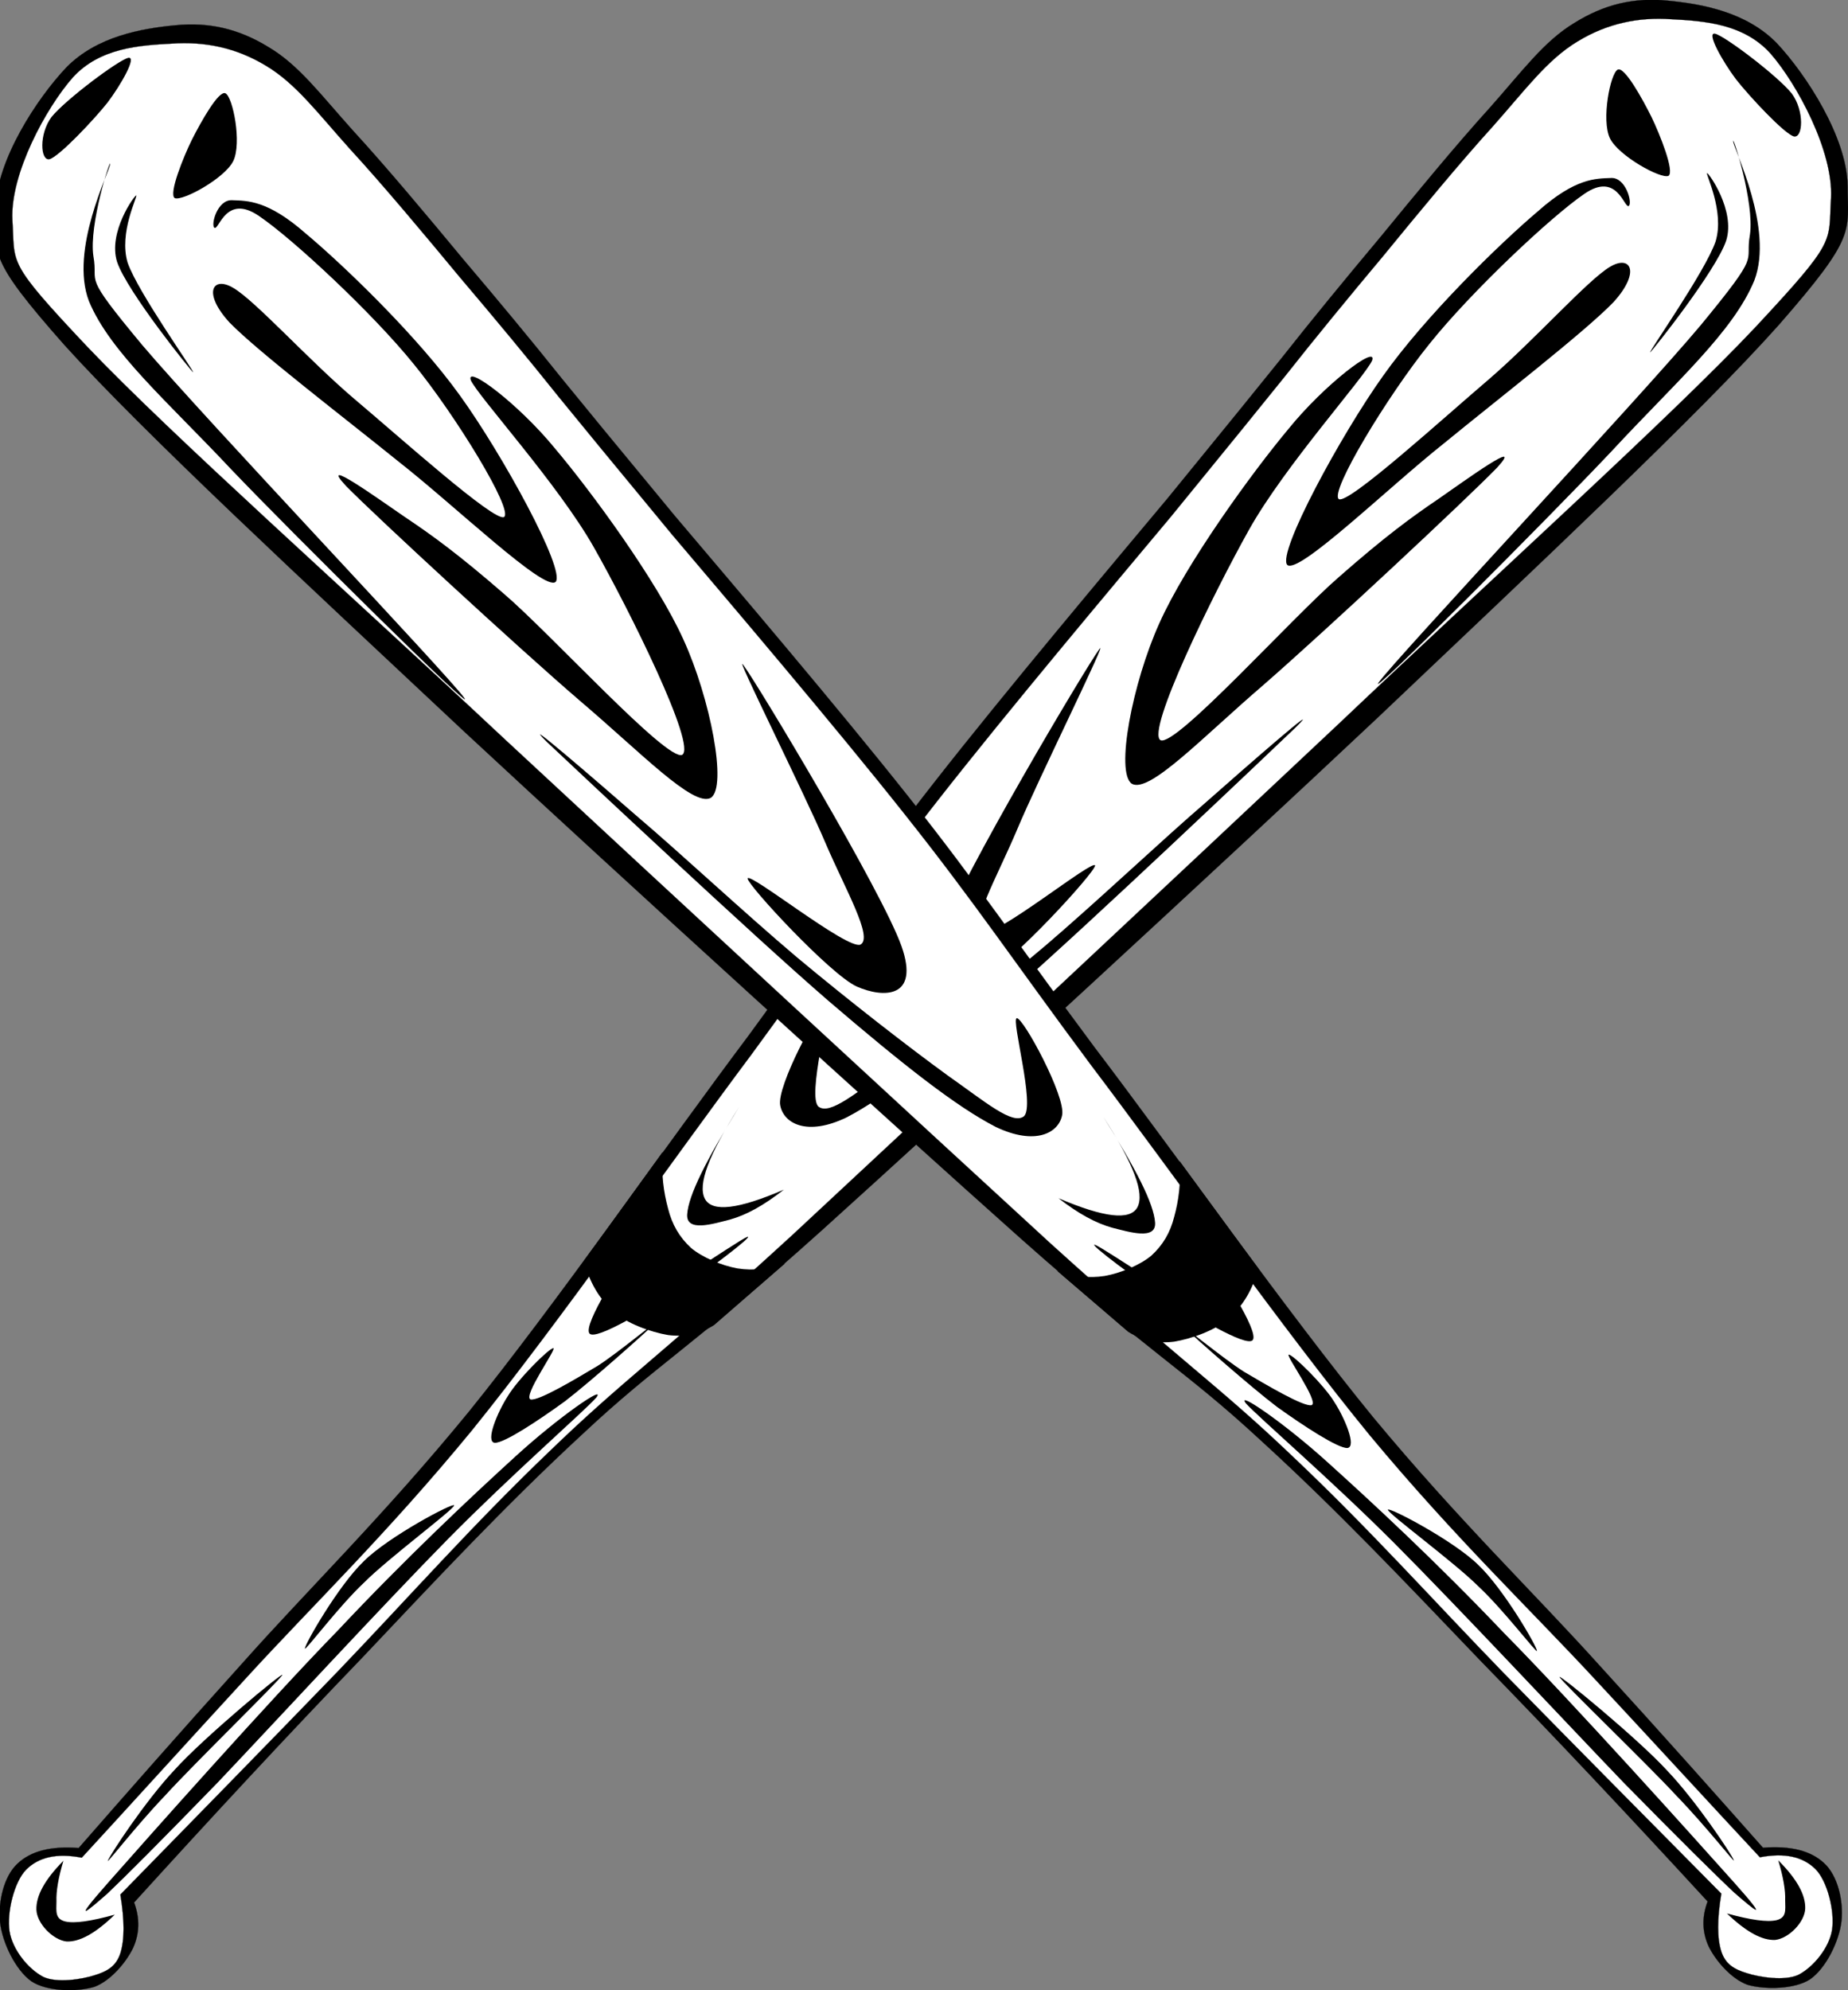 <?xml version="1.0"?><svg width="344.608" height="370.944" xmlns="http://www.w3.org/2000/svg">
 <rect width="100%" height="100%" fill="#808080" stroke="none"/>
 <g>
  <title>Layer 1</title>
  <g id="Layer_1">
   <g id="svg_1">
    <path clip-rule="evenodd" d="m238.914,66.838c5.796,-7.344 11.952,-14.832 18.468,-22.608c6.517,-7.956 14.292,-17.388 20.412,-24.12c6.048,-6.804 10.152,-12.456 15.805,-15.84c5.544,-3.456 11.088,-4.788 17.46,-4.14c6.3,0.612 14.58,2.088 20.268,7.92c5.508,5.868 13.104,17.604 13.212,26.604c0.036,8.712 1.692,9.288 -12.815,25.884c-14.868,16.668 -44.713,44.64 -74.664,73.08c-30.133,28.332 -78.805,73.152 -103.824,95.724c-24.876,22.355 -30.456,24.695 -44.784,38.123c-14.4,13.32 -26.964,26.785 -40.896,41.51c-14.112,14.65 -27.972,29.592 -42.552,45.646c1.116,3.025 1.008,5.797 -0.18,8.461c-1.26,2.627 -4.14,6.119 -7.236,7.271c-3.24,0.973 -8.82,0.9 -11.736,-1.043c-2.988,-2.125 -5.436,-7.273 -5.832,-10.98c-0.396,-3.816 0.684,-8.568 3.24,-10.943c2.484,-2.342 6.192,-3.313 11.412,-2.916c8.388,-9.576 18.252,-20.846 30.564,-34.488c12.204,-13.717 26.28,-27.396 42.228,-46.873c15.948,-19.729 37.296,-50.328 52.092,-70.02c14.472,-19.692 21.6,-30.6 34.704,-47.304c13.248,-16.92 32.437,-39.708 43.524,-52.956c10.798,-13.212 17.746,-21.78 21.13,-25.992z" fill-rule="evenodd" stroke="#000000" stroke-miterlimit="10" stroke-width="0.036" id="svg_2"/>
    <path clip-rule="evenodd" d="m239.49,70.294c5.796,-7.344 11.952,-14.832 18.468,-22.608c6.517,-7.956 14.292,-17.388 20.412,-24.12c6.048,-6.804 10.152,-12.456 15.804,-15.84c5.544,-3.384 11.376,-4.572 17.496,-4.14c6.048,0.324 13.464,0.792 18.504,6.408c4.933,5.652 11.7,18.18 11.269,26.892c-0.54,8.496 1.296,7.596 -14.076,24.084c-15.624,16.596 -47.808,45.576 -77.94,74.16c-30.239,28.44 -77.003,72.181 -101.7,95.112c-24.66,22.607 -31.176,26.676 -45.36,40.393c-14.256,13.643 -26.1,27.07 -39.42,40.967c-13.428,13.896 -26.748,27.469 -40.5,41.545c0.792,4.824 0.792,8.424 0,10.943c-0.792,2.412 -2.412,3.348 -4.716,4.068c-2.376,0.791 -7.128,1.547 -9.684,0.324c-2.808,-1.477 -5.724,-5.076 -6.264,-8.461c-0.54,-3.455 0.828,-9.252 3.132,-11.557c2.304,-2.268 5.616,-3.096 10.332,-2.195c8.424,-9.145 18.36,-20.123 30.636,-33.48c12.24,-13.391 26.244,-26.855 42.156,-46.223c15.948,-19.693 37.296,-50.256 52.092,-70.021c14.472,-19.691 21.6,-30.599 34.704,-47.303c13.248,-16.92 32.437,-39.708 43.524,-52.956c10.799,-13.212 17.747,-21.78 21.131,-25.992z" fill="#FFFFFF" fill-rule="evenodd" stroke="#000000" stroke-miterlimit="10" stroke-width="0.036" id="svg_3"/>
    <path clip-rule="evenodd" d="m300.223,25.798c1.619,3.276 9.468,7.596 10.907,6.984c1.188,-0.756 -1.584,-7.704 -3.168,-10.98c-1.691,-3.384 -5.04,-9.468 -6.3,-8.82c-1.368,0.684 -3.096,9.396 -1.439,12.816z" fill-rule="evenodd" id="svg_4"/>
    <path clip-rule="evenodd" d="m323.694,14.746c2.412,3.096 9.036,10.224 10.836,10.692c1.692,0.324 1.979,-4.752 -0.396,-7.992c-2.663,-3.312 -12.42,-10.692 -14.292,-11.16c-1.764,-0.396 1.368,5.148 3.852,8.46z" fill-rule="evenodd" id="svg_5"/>
    <path clip-rule="evenodd" d="m300.223,49.738c-4.104,2.412 -14.04,13.608 -22.572,20.952c-8.532,7.272 -26.136,23.292 -27.973,22.356c-1.871,-1.224 9.108,-19.332 16.849,-28.908c7.668,-9.612 22.572,-23.652 28.872,-27.972c6.156,-4.284 7.452,2.664 8.315,2.232c0.757,-0.504 -0.54,-5.436 -3.348,-5.22c-2.808,0.108 -6.588,0 -13.572,6.192c-7.308,6.192 -20.952,19.512 -28.872,30.672c-7.92,11.088 -19.764,32.976 -17.892,35.244c2.052,1.944 18.828,-14.4 29.231,-22.644c10.152,-8.316 26.353,-20.844 31.645,-26.352c5.113,-5.652 3.132,-8.856 -0.683,-6.552z" fill-rule="evenodd" id="svg_6"/>
    <path clip-rule="evenodd" d="m268.218,93.01c-5.004,3.384 -9.936,6.984 -18.54,14.544c-8.783,7.596 -30.42,31.716 -33.264,30.42c-2.771,-1.62 9.864,-27.396 16.524,-39.276s21.527,-28.404 22.932,-31.5c1.044,-3.096 -8.928,4.5 -15.624,12.78c-6.804,8.136 -19.08,25.056 -24.048,36.18c-5.004,11.052 -8.28,27.936 -5.112,29.952c3.313,1.764 13.068,-8.604 24.553,-18.468c11.411,-9.936 37.907,-34.668 43.523,-40.464c5.364,-5.868 -6.012,2.412 -10.944,5.832z" fill-rule="evenodd" id="svg_7"/>
    <path clip-rule="evenodd" d="m204.21,161.338c-0.071,1.332 -15.479,18.18 -20.376,20.412c-4.896,2.196 -11.844,2.34 -8.352,-7.632c3.636,-10.404 26.928,-49.608 29.483,-53.064c2.16,-3.132 -11.556,24.588 -15.3,33.588c-3.744,8.856 -8.964,17.892 -6.516,19.188c2.45,1.044 20.809,-13.86 21.061,-12.492z" fill-rule="evenodd" id="svg_8"/>
    <path clip-rule="evenodd" d="m153.954,187.727c-1.224,-0.072 -9.18,14.832 -8.46,18.324c0.648,3.383 5.004,5.795 12.384,2.23c7.344,-3.816 17.171,-11.627 31.284,-23.868c14.076,-12.312 46.296,-42.948 52.488,-48.852c5.796,-5.796 -9.145,7.236 -16.92,14.112c-7.956,6.84 -19.872,18.108 -29.628,26.46c-9.828,8.316 -21.061,17.136 -28.26,22.429c-7.128,5.076 -12.096,9.395 -14.22,7.703c-2.16,-1.979 2.448,-18.431 1.332,-18.538z" fill-rule="evenodd" id="svg_9"/>
    <path clip-rule="evenodd" d="m146.178,221.747c-3.816,2.988 -6.984,4.715 -10.044,5.58c-3.132,0.791 -8.208,2.412 -7.992,-0.973c0.252,-3.6 3.528,-10.08 9.684,-20.016c-5.652,8.893 -7.776,14.473 -6.372,17.137c1.368,2.52 6.228,1.943 14.724,-1.728z" fill-rule="evenodd" id="svg_10"/>
    <path clip-rule="evenodd" d="m139.338,230.567c1.62,-0.541 -8.352,7.055 -13.248,10.152c-4.968,3.023 -14.94,9.252 -16.164,7.848c-1.332,-1.656 6.444,-13.357 8.748,-17.064c2.268,-3.709 5.112,-7.02 4.788,-4.932c-0.504,2.051 -9.972,16.631 -7.308,17.352c2.736,0.503 21.384,-12.745 23.184,-13.356z" fill-rule="evenodd" id="svg_11"/>
    <path clip-rule="evenodd" d="m111.474,254.579c-3.924,2.34 -11.16,6.695 -12.564,6.264c-1.404,-0.648 4.932,-9.469 4.284,-9.539c-0.756,-0.072 -6.696,5.867 -8.496,8.928c-1.908,2.951 -4.248,8.496 -2.448,8.711c1.764,0.072 8.136,-4.139 13.14,-7.775c4.968,-3.816 15.444,-13.176 16.56,-14.328c0.9,-1.047 -6.624,5.289 -10.476,7.739z" fill-rule="evenodd" id="svg_12"/>
    <path clip-rule="evenodd" d="m19.998,353.002c3.384,-3.205 9.936,-9.756 20.628,-20.771c10.692,-11.27 31.032,-33.301 42.948,-45.396c11.88,-12.023 25.344,-23.76 27.612,-26.316c1.98,-2.592 -7.02,3.6 -15.048,10.943c-8.1,7.381 -20.484,18.973 -33.12,32.438c-12.96,13.283 -35.532,38.734 -42.876,47.051c-7.2,8.171 -3.636,5.112 -0.144,2.051z" fill-rule="evenodd" id="svg_13"/>
    <path clip-rule="evenodd" d="m20.106,346.846c-0.252,0.684 5.112,-6.336 10.692,-12.168c5.364,-5.904 21.528,-21.637 21.852,-22.465c0.216,-0.684 -14.616,11.629 -20.052,17.641c-5.544,5.869 -12.168,16.02 -12.492,16.992z" fill-rule="evenodd" id="svg_14"/>
    <path clip-rule="evenodd" d="m56.862,307.282c-0.036,0.613 6.264,-7.811 10.98,-12.24c4.572,-4.607 16.812,-13.68 16.848,-14.436c-0.036,-0.648 -12.276,5.832 -16.848,10.404c-4.716,4.5 -11.016,15.481 -10.98,16.272z" fill-rule="evenodd" id="svg_15"/>
    <path clip-rule="evenodd" d="m146.394,235.499c-3.096,1.043 -5.868,1.404 -8.856,0.936c-2.988,-0.539 -6.588,-2.053 -8.712,-3.852c-2.124,-1.98 -3.492,-4.285 -4.248,-7.309c-0.828,-3.061 -1.296,-6.443 -1.008,-10.547l-14.688,20.303c1.044,3.961 2.808,6.984 5.436,9.361c2.52,2.34 7.092,3.924 10.26,4.463c3.168,0.396 5.94,-0.18 8.604,-1.871c4.392,-3.816 8.784,-7.633 13.212,-11.484z" fill-rule="evenodd" id="svg_16"/>
    <path clip-rule="evenodd" d="m257.094,127.21c-2.628,3.708 31.645,-30.6 43.524,-43.2c11.736,-12.672 22.572,-22.104 26.532,-31.752c3.672,-9.684 -3.853,-24.48 -3.96,-25.92c-0.108,-1.296 3.996,11.448 3.132,17.388c-1.008,5.652 2.376,2.844 -9.145,16.848c-11.771,14.04 -57.202,62.496 -60.083,66.636z" fill-rule="evenodd" id="svg_17"/>
    <path clip-rule="evenodd" d="m307.71,65.687c0.324,-0.18 12.313,-15.229 14.185,-20.844c1.764,-5.616 -3.313,-12.672 -3.564,-12.564c-0.359,0.072 3.313,7.056 1.584,12.744c-1.944,5.615 -12.493,20.555 -12.205,20.664z" fill-rule="evenodd" id="svg_18"/>
    <path clip-rule="evenodd" d="m11.826,346.846c-0.936,3.133 -1.368,5.652 -1.296,7.561c-0.036,1.943 -0.252,3.24 1.584,3.744c1.764,0.432 4.86,-0.037 9.288,-1.26c-3.6,3.49 -6.552,5.111 -9,5.004c-2.556,-0.289 -5.544,-3.385 -5.616,-5.941c-0.072,-2.555 1.512,-5.543 5.04,-9.108z" fill-rule="evenodd" id="svg_19"/>
   </g>
  </g>
  <g id="svg_20">
   <g id="svg_21">
    <path clip-rule="evenodd" d="m104.735,70.526c-5.79,-7.245 -11.94,-14.632 -18.45,-22.303c-6.51,-7.849 -14.278,-17.154 -20.392,-23.795c-6.042,-6.712 -10.142,-12.288 -15.789,-15.627c-5.539,-3.409 -11.077,-4.723 -17.443,-4.084c-6.294,0.604 -14.565,2.06 -20.248,7.813c-5.503,5.789 -13.091,17.367 -13.199,26.245c-0.036,8.595 -1.69,9.163 12.802,25.535c14.853,16.443 44.668,44.038 74.59,72.095c30.103,27.95 78.726,72.166 103.72,94.434c24.851,22.054 30.426,24.362 44.739,37.609c14.386,13.141 26.937,26.424 40.855,40.951c14.098,14.453 27.944,29.193 42.51,45.031c-1.115,2.984 -1.007,5.719 0.18,8.347c1.259,2.592 4.136,6.036 7.229,7.173c3.237,0.96 8.811,0.888 11.724,-1.029c2.985,-2.096 5.431,-7.175 5.826,-10.832c0.396,-3.765 -0.683,-8.453 -3.237,-10.796c-2.482,-2.31 -6.186,-3.268 -11.401,-2.877c-8.38,-9.447 -18.234,-20.565 -30.534,-34.023c-12.192,-13.532 -26.254,-27.027 -42.186,-46.241c-15.932,-19.463 -37.259,-49.65 -52.04,-69.076c-14.458,-19.427 -21.578,-30.188 -34.669,-46.666c-13.235,-16.692 -32.405,-39.173 -43.481,-52.242c-10.787,-13.034 -17.728,-21.486 -21.109,-25.642z" fill-rule="evenodd" stroke="#000000" stroke-miterlimit="10" stroke-width="0.036" id="svg_22"/>
    <path clip-rule="evenodd" d="m104.16,73.935c-5.79,-7.245 -11.94,-14.632 -18.45,-22.303c-6.51,-7.849 -14.278,-17.154 -20.392,-23.795c-6.042,-6.712 -10.142,-12.288 -15.788,-15.627c-5.538,-3.338 -11.365,-4.51 -17.479,-4.084c-6.042,0.32 -13.451,0.781 -18.486,6.322c-4.928,5.576 -11.688,17.935 -11.258,26.53c0.539,8.381 -1.295,7.494 14.062,23.759c15.608,16.372 47.76,44.962 77.862,73.161c30.209,28.057 76.926,71.208 101.599,93.83c24.635,22.302 31.145,26.316 45.315,39.849c14.242,13.459 26.074,26.705 39.381,40.415c13.415,13.709 26.721,27.099 40.46,40.985c-0.791,4.759 -0.791,8.31 0,10.796c0.791,2.379 2.41,3.303 4.711,4.013c2.374,0.78 7.121,1.526 9.674,0.32c2.805,-1.457 5.718,-5.008 6.258,-8.347c0.539,-3.408 -0.827,-9.127 -3.129,-11.401c-2.302,-2.237 -5.61,-3.054 -10.322,-2.165c-8.416,-9.022 -18.342,-19.852 -30.605,-33.029c-12.228,-13.211 -26.218,-26.493 -42.114,-45.6c-15.932,-19.428 -37.259,-49.579 -52.04,-69.077c-14.458,-19.426 -21.578,-30.187 -34.669,-46.665c-13.235,-16.692 -32.405,-39.173 -43.481,-52.242c-10.788,-13.034 -17.729,-21.486 -21.11,-25.642z" fill="#FFFFFF" fill-rule="evenodd" stroke="#000000" stroke-miterlimit="10" stroke-width="0.036" id="svg_23"/>
    <path clip-rule="evenodd" d="m43.487,30.039c-1.617,3.232 -9.459,7.494 -10.896,6.89c-1.187,-0.746 1.582,-7.6 3.165,-10.832c1.689,-3.338 5.035,-9.34 6.294,-8.701c1.367,0.675 3.093,9.269 1.438,12.643z" fill-rule="evenodd" id="svg_24"/>
    <path clip-rule="evenodd" d="m20.04,19.136c-2.41,3.054 -9.027,10.086 -10.825,10.548c-1.69,0.32 -1.977,-4.688 0.396,-7.884c2.66,-3.267 12.408,-10.548 14.278,-11.01c1.762,-0.391 -1.367,5.079 -3.848,8.346z" fill-rule="evenodd" id="svg_25"/>
    <path clip-rule="evenodd" d="m43.487,53.656c4.1,2.379 14.026,13.425 22.549,20.67c8.524,7.174 26.11,22.978 27.945,22.055c1.869,-1.207 -9.099,-19.071 -16.832,-28.518c-7.66,-9.482 -22.549,-23.333 -28.843,-27.595c-6.15,-4.226 -7.445,2.628 -8.307,2.202c-0.756,-0.497 0.539,-5.363 3.345,-5.15c2.805,0.107 6.581,0 13.558,6.109c7.301,6.109 20.931,19.249 28.843,30.259c7.912,10.939 19.744,32.532 17.874,34.769c-2.05,1.918 -18.809,-14.206 -29.202,-22.339c-10.142,-8.204 -26.327,-20.563 -31.613,-25.997c-5.108,-5.576 -3.129,-8.737 0.682,-6.464z" fill-rule="evenodd" id="svg_26"/>
    <path clip-rule="evenodd" d="m75.46,96.345c4.999,3.338 9.926,6.89 18.521,14.348c8.774,7.494 30.39,31.289 33.231,30.01c2.768,-1.598 -9.854,-27.027 -16.508,-38.747s-21.506,-28.021 -22.909,-31.075c-1.043,-3.054 8.919,4.439 15.608,12.608c6.797,8.026 19.061,24.718 24.024,35.692c4.999,10.903 8.272,27.56 5.107,29.548c-3.31,1.74 -13.055,-8.488 -24.529,-18.219c-11.4,-9.802 -37.869,-34.201 -43.48,-39.919c-5.359,-5.789 6.006,2.379 10.933,5.753z" fill-rule="evenodd" id="svg_27"/>
    <path clip-rule="evenodd" d="m139.405,163.752c0.071,1.314 15.464,17.935 20.356,20.137c4.891,2.166 11.832,2.308 8.344,-7.529c-3.632,-10.264 -26.901,-48.939 -29.454,-52.349c-2.158,-3.09 11.544,24.257 15.285,33.135c3.74,8.737 8.955,17.651 6.509,18.929c-2.448,1.03 -20.788,-13.673 -21.04,-12.324z" fill-rule="evenodd" id="svg_28"/>
    <path clip-rule="evenodd" d="m189.61,189.786c1.223,-0.071 9.171,14.632 8.452,18.077c-0.647,3.337 -4.999,5.717 -12.372,2.2c-7.337,-3.765 -17.154,-11.47 -31.253,-23.546c-14.062,-12.146 -46.25,-42.369 -52.436,-48.194c-5.79,-5.718 9.136,7.138 16.903,13.922c7.948,6.748 19.852,17.864 29.598,26.103c9.818,8.204 21.04,16.905 28.232,22.127c7.121,5.008 12.084,9.268 14.206,7.599c2.158,-1.952 -2.446,-18.183 -1.331,-18.288z" fill-rule="evenodd" id="svg_29"/>
    <path clip-rule="evenodd" d="m197.379,223.347c3.812,2.948 6.977,4.651 10.034,5.505c3.129,0.78 8.2,2.379 7.984,-0.96c-0.252,-3.551 -3.524,-9.944 -9.674,-19.746c5.646,8.773 7.768,14.278 6.366,16.906c-1.367,2.486 -6.222,1.917 -14.709,-1.705z" fill-rule="evenodd" id="svg_30"/>
    <path clip-rule="evenodd" d="m204.212,232.048c-1.618,-0.534 8.344,6.96 13.235,10.015c4.963,2.982 14.925,9.127 16.148,7.742c1.331,-1.634 -6.438,-13.177 -8.739,-16.834c-2.266,-3.659 -5.107,-6.925 -4.783,-4.866c0.504,2.023 9.962,16.407 7.301,17.118c-2.733,0.496 -21.363,-12.573 -23.161,-13.176z" fill-rule="evenodd" id="svg_31"/>
    <path clip-rule="evenodd" d="m232.048,255.737c3.92,2.308 11.149,6.605 12.551,6.18c1.403,-0.639 -4.927,-9.341 -4.28,-9.41c0.755,-0.071 6.689,5.788 8.488,8.808c1.906,2.911 4.244,8.382 2.446,8.594c-1.762,0.071 -8.128,-4.083 -13.127,-7.67c-4.963,-3.765 -15.429,-12.998 -16.544,-14.135c-0.899,-1.033 6.617,5.218 10.466,7.635z" fill-rule="evenodd" id="svg_32"/>
    <path clip-rule="evenodd" d="m323.433,352.833c-3.381,-3.162 -9.926,-9.625 -20.607,-20.491c-10.681,-11.118 -31.001,-32.852 -42.905,-44.784c-11.868,-11.861 -25.319,-23.44 -27.584,-25.961c-1.978,-2.557 7.013,3.551 15.033,10.796c8.092,7.282 20.464,18.717 33.087,32.001c12.947,13.104 35.497,38.212 42.833,46.417c7.193,8.061 3.632,5.043 0.144,2.023z" fill-rule="evenodd" id="svg_33"/>
    <path clip-rule="evenodd" d="m323.325,346.76c0.252,0.675 -5.107,-6.251 -10.681,-12.004c-5.359,-5.824 -21.506,-21.345 -21.83,-22.162c-0.216,-0.675 14.601,11.472 20.032,17.403c5.538,5.79 12.156,15.804 12.48,16.763z" fill-rule="evenodd" id="svg_34"/>
    <path clip-rule="evenodd" d="m286.606,307.729c0.036,0.605 -6.258,-7.706 -10.969,-12.075c-4.567,-4.545 -16.795,-13.496 -16.831,-14.241c0.036,-0.639 12.264,5.753 16.831,10.264c4.711,4.439 11.005,15.272 10.969,16.053z" fill-rule="evenodd" id="svg_35"/>
    <path clip-rule="evenodd" d="m197.163,236.914c3.093,1.029 5.862,1.385 8.847,0.923c2.985,-0.532 6.581,-2.025 8.703,-3.8c2.122,-1.953 3.489,-4.227 4.244,-7.211c0.827,-3.02 1.295,-6.356 1.007,-10.405l14.673,20.029c-1.043,3.908 -2.805,6.89 -5.431,9.235c-2.517,2.308 -7.085,3.871 -10.25,4.403c-3.165,0.391 -5.934,-0.178 -8.595,-1.846c-4.388,-3.765 -8.775,-7.53 -13.199,-11.329z" fill-rule="evenodd" id="svg_36"/>
    <path clip-rule="evenodd" d="m86.573,130.084c2.625,3.658 -31.613,-30.188 -43.481,-42.618c-11.724,-12.501 -22.55,-21.806 -26.506,-31.324c-3.668,-9.553 3.849,-24.15 3.956,-25.571c0.108,-1.279 -3.992,11.294 -3.129,17.154c1.007,5.576 -2.374,2.806 9.136,16.621c11.759,13.851 57.145,61.654 60.023,65.738z" fill-rule="evenodd" id="svg_37"/>
    <path clip-rule="evenodd" d="m36.008,69.391c-0.324,-0.178 -12.301,-15.024 -14.171,-20.563c-1.762,-5.54 3.31,-12.501 3.56,-12.395c0.359,0.071 -3.31,6.961 -1.582,12.572c1.942,5.539 12.481,20.278 12.193,20.386z" fill-rule="evenodd" id="svg_38"/>
    <path clip-rule="evenodd" d="m331.597,346.76c0.935,3.091 1.367,5.576 1.295,7.459c0.036,1.917 0.252,3.196 -1.582,3.694c-1.762,0.426 -4.855,-0.036 -9.279,-1.243c3.596,3.443 6.545,5.042 8.991,4.937c2.553,-0.285 5.538,-3.339 5.61,-5.861c0.072,-2.521 -1.51,-5.468 -5.035,-8.985z" fill-rule="evenodd" id="svg_39"/>
   </g>
  </g>
 </g>
</svg>